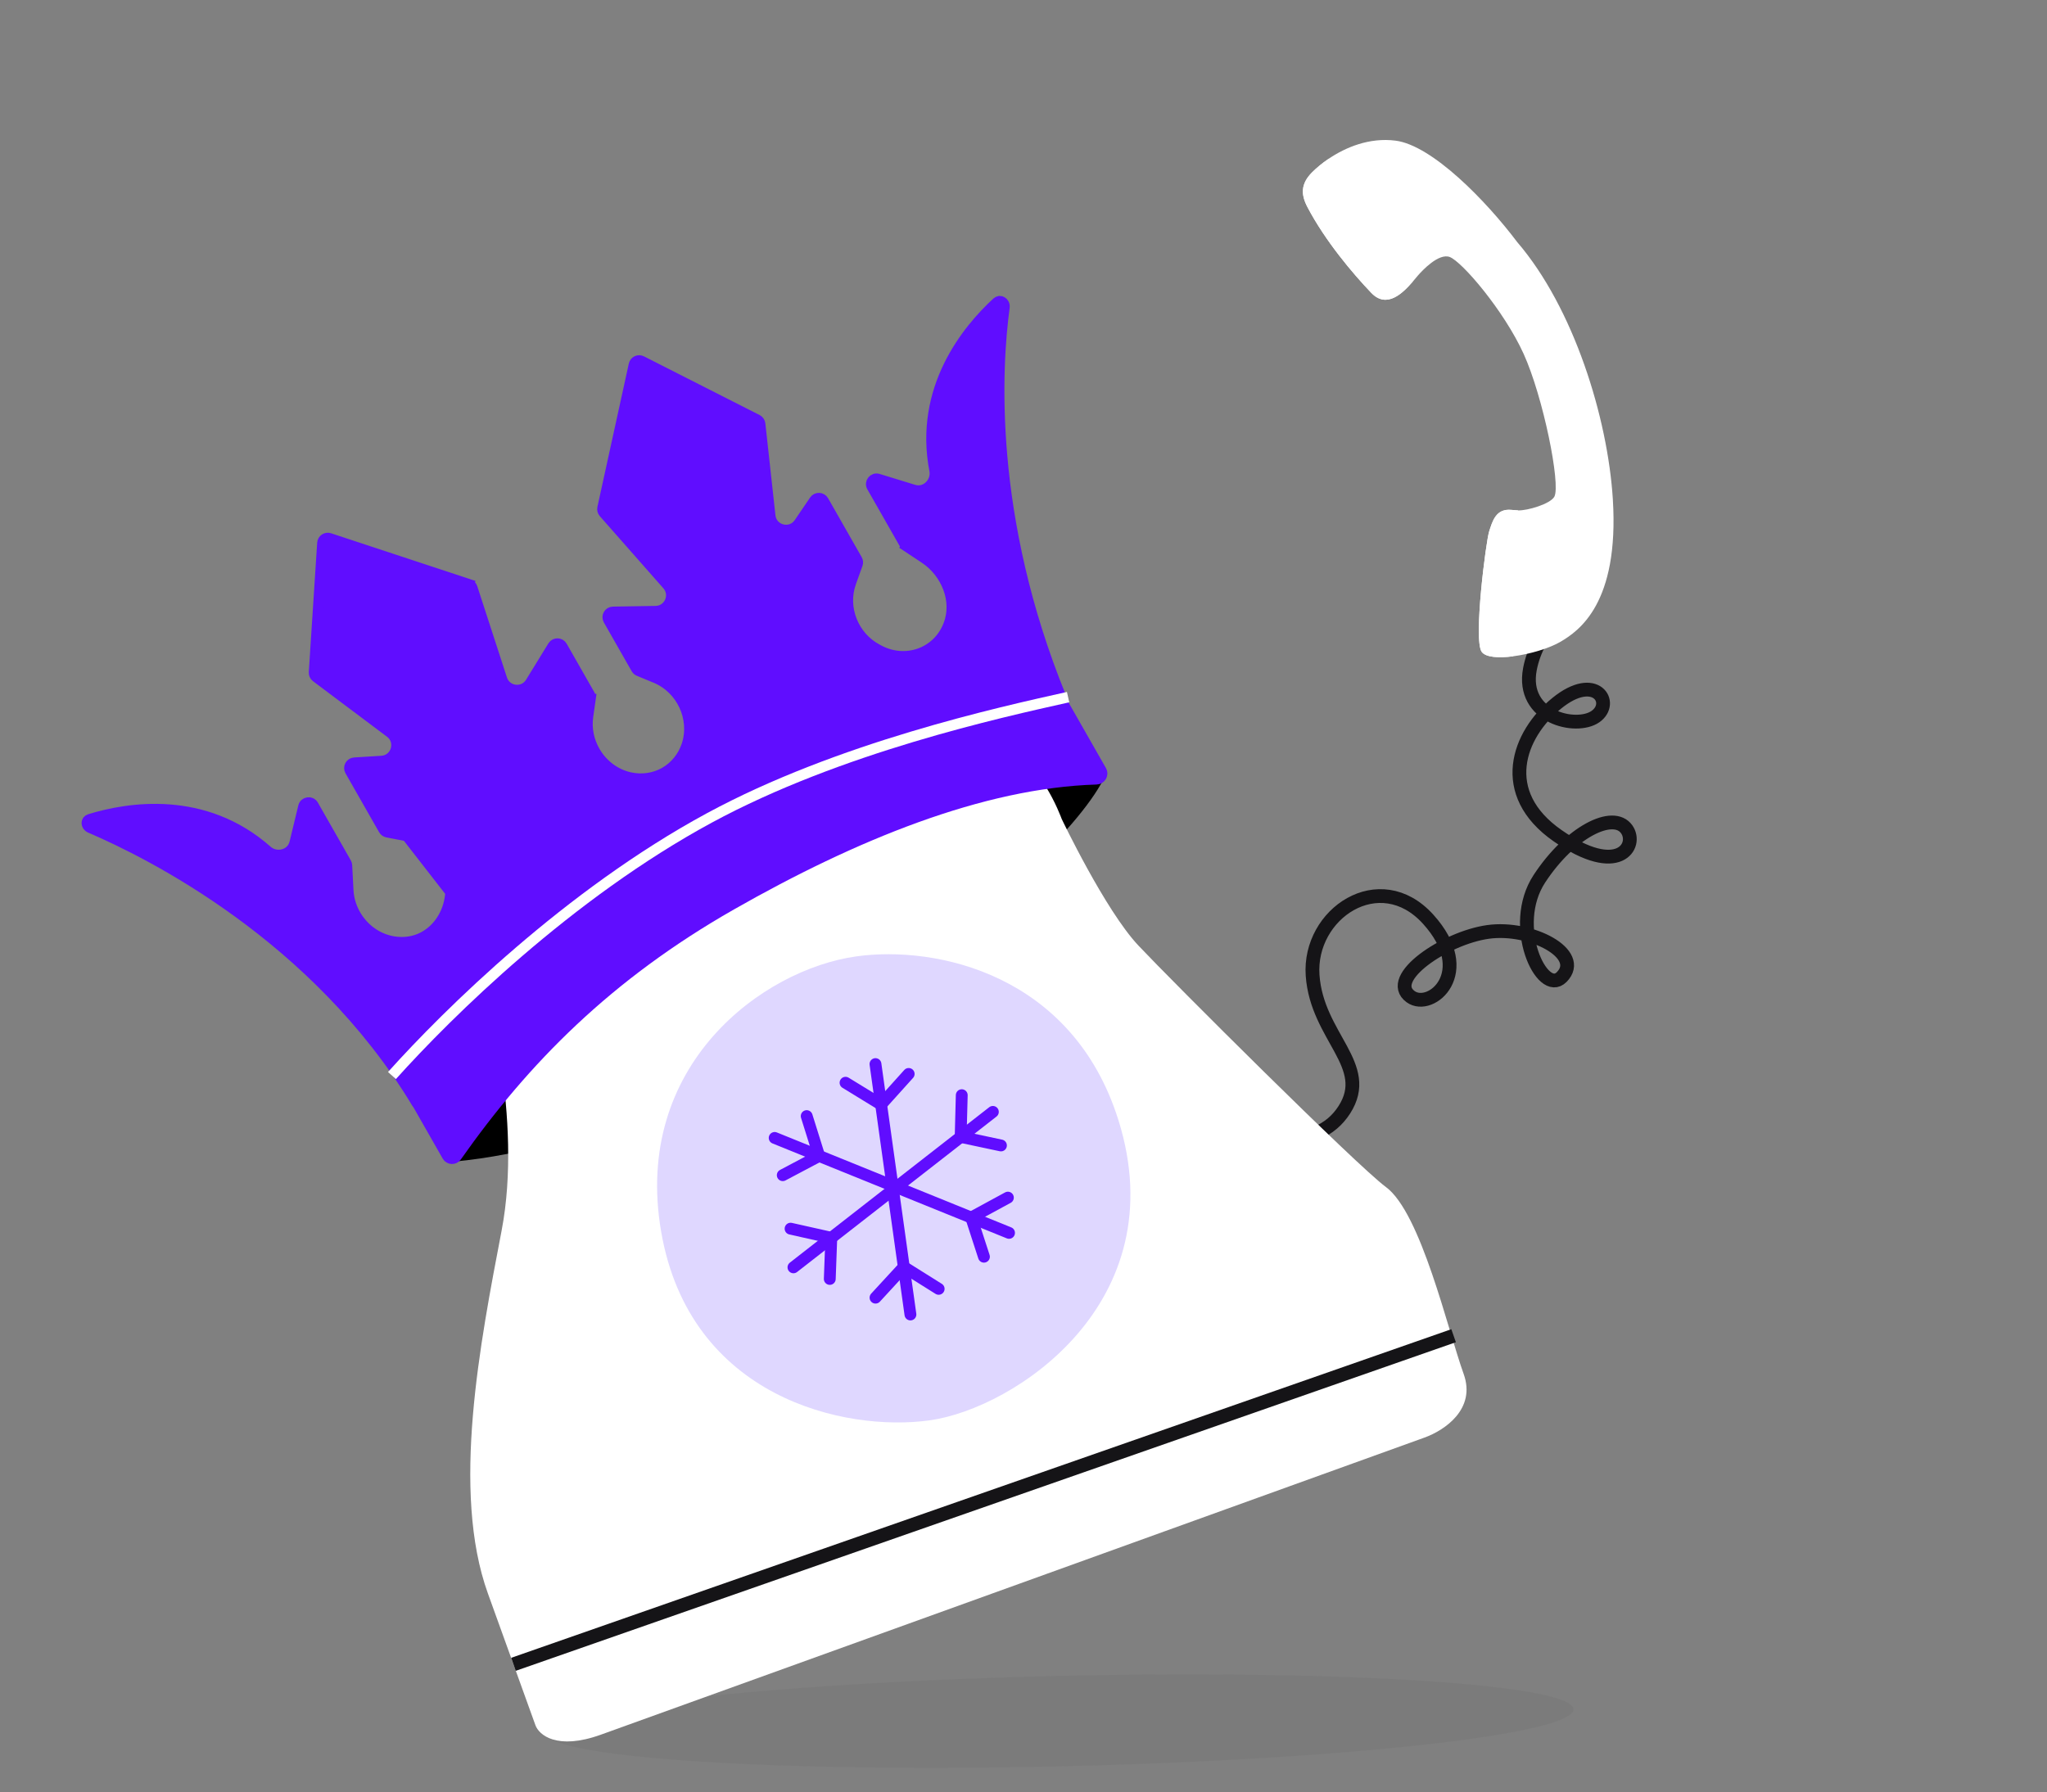 <?xml version="1.0" encoding="UTF-8"?> <svg xmlns="http://www.w3.org/2000/svg" width="193" height="169" viewBox="0 0 193 169" fill="none"><rect x="0" y="0" width="193" height="169" fill="#808080" stroke="none"/><path d="M42.747 109.551C69.247 107.053 100.247 82.053 104.247 73.053L74.209 79.174C66.202 83.563 48.559 96.138 42.747 109.551Z" fill="black"></path><path d="M149.507 55.83C148.039 56.742 144.93 59.474 144.246 63.108C143.391 67.65 148.611 68.848 150.427 67.576C152.249 66.301 150.452 63.343 146.788 66.311C143.125 69.279 141.106 74.802 146.86 78.81C152.615 82.818 154.458 79.734 153.371 78.203C152.106 76.424 148.035 78.445 145.136 82.876C142.236 87.307 145.394 94.015 147.242 92.14C149.394 89.958 144.352 87.319 140.302 87.882C136.252 88.446 130.61 92.26 133.003 93.99C134.908 95.367 139.214 91.715 134.646 86.677C130.079 81.64 123.35 86.16 123.758 91.977C124.166 97.795 129.443 100.468 126.746 104.66C124.234 108.564 117.951 108.994 104.91 101.094" stroke="#151417" stroke-width="1.3"></path><path d="M143.053 22.834C140.102 18.914 135.018 13.701 131.575 13.263C129.114 12.95 126.873 13.889 125.279 14.967C124.643 15.398 124.11 15.85 123.707 16.255C122.624 17.341 122.656 18.356 123.268 19.523C124.945 22.719 127.556 25.808 129.295 27.622C130.753 29.143 132.261 27.648 133.208 26.549C133.391 26.337 133.553 26.139 133.689 25.981C134.1 25.506 135.647 23.853 136.68 24.233C137.836 24.656 141.805 29.297 143.652 33.363C145.499 37.429 147.165 45.695 146.552 46.836C146.186 47.518 144.002 48.169 143.125 48.13C142.905 48.12 142.69 48.102 142.492 48.083C141.032 47.943 140.713 49.165 140.408 50.105C140.102 51.046 138.91 60.323 139.696 61.461C140.061 61.99 141.276 62.072 142.667 61.891C144.271 61.683 146.109 61.127 147.154 60.507C148.848 59.5 152.681 56.911 152.065 47.075C151.585 39.396 148.383 29.038 143.053 22.834Z" fill="white"></path><path d="M140.407 50.105C140.102 51.046 138.91 60.322 139.696 61.461C140.061 61.989 141.275 62.071 142.667 61.891C142.559 60.808 142.927 52.265 143.125 48.129C142.905 48.119 142.69 48.101 142.492 48.082C141.032 47.942 140.713 49.164 140.407 50.105Z" fill="white"></path><path d="M123.268 19.523C124.944 22.718 127.556 25.807 129.295 27.622C130.753 29.142 132.261 27.647 133.207 26.549C130.52 24.299 126.761 18.561 125.279 14.967C124.643 15.397 124.11 15.85 123.707 16.254C122.624 17.341 122.656 18.356 123.268 19.523Z" fill="white"></path><ellipse opacity="0.05" cx="48.411" cy="4.26" rx="48.411" ry="4.26" transform="matrix(-1 0.023 0.023 1 148.252 156.932)" fill="#151417"></ellipse><path d="M83.74 67.018L88.02 74.828L81.715 77.623C81.294 74.656 80.421 68.631 80.288 68.263C80.122 67.803 80.388 67.187 81.682 66.721C82.717 66.347 83.485 66.763 83.74 67.018Z" fill="#151417" stroke="#151417" stroke-width="0.957" stroke-linecap="round"></path><path d="M55.696 77.139L59.977 84.95L53.671 87.744C53.251 84.777 52.377 78.752 52.244 78.384C52.078 77.924 52.344 77.308 53.638 76.842C54.674 76.468 55.441 76.884 55.696 77.139Z" fill="#151417" stroke="#151417" stroke-width="0.957" stroke-linecap="round"></path><path d="M48.428 88.072L94.591 71.416C97.777 70.787 100.1 77.225 100.1 77.225C100.1 77.225 104.19 85.825 107.334 89.168C110.478 92.51 127.936 109.929 130.664 111.935C133.982 114.376 136.504 125.42 137.997 129.559C139.199 132.89 136.183 134.891 134.313 135.566L56.656 163.584C52.514 165.078 50.815 163.612 50.483 162.693L46.004 150.276C42.519 140.618 45.274 126.631 47.299 116.025C49.323 105.42 45.724 93.099 45.64 91.156C45.574 89.621 47.277 88.487 48.428 88.072Z" fill="white"></path><path d="M48.411 156.951L137.052 125.961" stroke="#151417" stroke-width="1.3"></path><path d="M105.45 105.634C101.14 91.883 88.287 89.133 80.733 90.19C71.872 91.43 59.641 100.469 62.334 116.135C65.027 131.801 79.645 135.059 87.653 133.942C95.66 132.824 110.839 122.823 105.45 105.634Z" fill="#DFD7FF"></path><path d="M82.544 100.346L85.839 123.96" stroke="#600DFF" stroke-width="1.116" stroke-linecap="round"></path><path d="M79.721 102.105L83.076 104.161L85.674 101.275" stroke="#600DFF" stroke-width="1.116" stroke-linecap="round"></path><path d="M82.548 122.373L85.212 119.478L88.501 121.542" stroke="#600DFF" stroke-width="1.116" stroke-linecap="round"></path><path d="M93.612 104.854L74.81 119.514" stroke="#600DFF" stroke-width="1.116" stroke-linecap="round"></path><path d="M90.678 103.279L90.575 107.212L94.374 108.02" stroke="#600DFF" stroke-width="1.116" stroke-linecap="round"></path><path d="M74.539 115.867L78.378 116.727L78.235 120.608" stroke="#600DFF" stroke-width="1.116" stroke-linecap="round"></path><path d="M95.136 116.264L73.039 107.31" stroke="#600DFF" stroke-width="1.116" stroke-linecap="round"></path><path d="M95.028 112.939L91.571 114.817L92.771 118.511" stroke="#600DFF" stroke-width="1.116" stroke-linecap="round"></path><path d="M76.059 105.252L77.234 109.007L73.802 110.823" stroke="#600DFF" stroke-width="1.116" stroke-linecap="round"></path><path d="M42.48 84.132L42.48 84.132C42.397 85.884 41.472 87.482 40.042 88.297C39.472 88.622 38.82 88.817 38.125 88.852C35.314 88.995 32.967 86.703 32.827 83.929C32.827 83.929 32.827 83.929 32.827 83.929L32.705 81.601C32.701 81.523 32.679 81.448 32.64 81.38L29.535 75.933C29.311 75.54 28.721 75.624 28.614 76.064L27.792 79.469C27.505 80.658 26.04 80.978 25.194 80.231C19.241 74.965 12.067 76.155 8.473 77.258C8.268 77.32 8.19 77.463 8.19 77.614C8.189 77.775 8.282 77.96 8.504 78.055C14.267 80.522 29.784 88.307 39.273 103.964C39.464 104.279 39.893 104.303 40.109 104.046C40.487 103.596 40.871 103.137 41.262 102.67C47.526 95.186 55.469 85.697 66.459 79.43C78.141 72.769 89.811 68.362 99.664 66.489C99.983 66.428 100.175 66.079 100.048 65.769C93.08 48.702 93.945 34.541 94.698 28.983C94.731 28.739 94.617 28.552 94.466 28.462C94.326 28.378 94.158 28.374 94.001 28.519C91.212 31.084 86.636 36.62 88.121 44.352C88.334 45.46 87.312 46.558 86.142 46.199L82.793 45.173C82.36 45.04 81.988 45.505 82.212 45.898L85.317 51.344C85.356 51.412 85.41 51.47 85.475 51.513L85.199 51.93L85.475 51.513L87.193 52.652L87.194 52.653C89.21 53.997 90.323 56.633 89.439 58.925C88.419 61.6 85.381 62.654 82.871 61.32L82.87 61.319L82.702 61.229C82.702 61.229 82.702 61.229 82.702 61.229C80.456 60.036 79.376 57.319 80.219 54.949L80.219 54.947L80.845 53.205C80.894 53.067 80.881 52.915 80.809 52.788L77.641 47.231C77.457 46.91 77.001 46.892 76.793 47.198L75.347 49.326C74.564 50.479 72.768 50.033 72.615 48.647L71.663 39.976C71.644 39.809 71.543 39.661 71.392 39.585L60.49 34.052C60.199 33.904 59.846 34.071 59.776 34.391L56.815 47.907C56.781 48.062 56.823 48.225 56.928 48.344L62.92 55.147C63.765 56.108 63.098 57.618 61.819 57.639L57.795 57.705C57.416 57.711 57.181 58.122 57.369 58.452L59.992 63.052C60.047 63.149 60.133 63.224 60.235 63.267L61.824 63.925L61.825 63.925C64.266 64.943 65.572 67.738 64.767 70.246L64.766 70.249C64.391 71.385 63.639 72.294 62.675 72.844C61.71 73.394 60.545 73.578 59.377 73.322L59.374 73.321C57.937 72.997 56.766 72.056 56.073 70.841C55.523 69.876 55.27 68.734 55.432 67.571L55.432 67.569L55.675 65.867L56.17 65.937L55.675 65.867C55.691 65.757 55.669 65.645 55.614 65.548L52.992 60.948C52.803 60.618 52.33 60.61 52.131 60.934L50.025 64.363C49.356 65.453 47.716 65.258 47.321 64.042L44.518 55.421C44.468 55.269 44.35 55.15 44.199 55.1L44.355 54.626L44.199 55.1L31.059 50.764C30.749 50.661 30.425 50.88 30.404 51.206L29.613 63.406C29.602 63.575 29.677 63.737 29.812 63.839L36.788 69.075C37.903 69.912 37.373 71.684 35.981 71.771L33.414 71.931C33.045 71.954 32.827 72.357 33.011 72.678L36.179 78.235C36.252 78.362 36.376 78.451 36.519 78.479L38.361 78.834L42.48 84.132ZM42.48 84.132C42.599 81.612 40.816 79.305 38.362 78.835L42.48 84.132Z" fill="#600DFF" stroke="#600DFF"></path><path d="M99.85 66.165C100.019 66.166 100.178 66.258 100.266 66.413L103.847 72.692C104.035 73.022 103.797 73.471 103.379 73.483C92.547 73.806 80.427 78.786 68.938 85.337C57.32 91.961 49.468 99.907 43.04 109.052C42.822 109.362 42.36 109.336 42.178 109.018L38.519 102.601C38.431 102.447 38.432 102.262 38.517 102.115C43.963 92.679 52.79 84.712 64.707 77.917C76.655 71.105 88.986 66.135 99.85 66.165Z" fill="#600DFF" stroke="#600DFF"></path><path d="M36.955 101.427C42.252 95.524 53.635 84.313 66.861 77.144C79.123 70.499 94.277 67.178 100.705 65.741" stroke="white"></path></svg> 